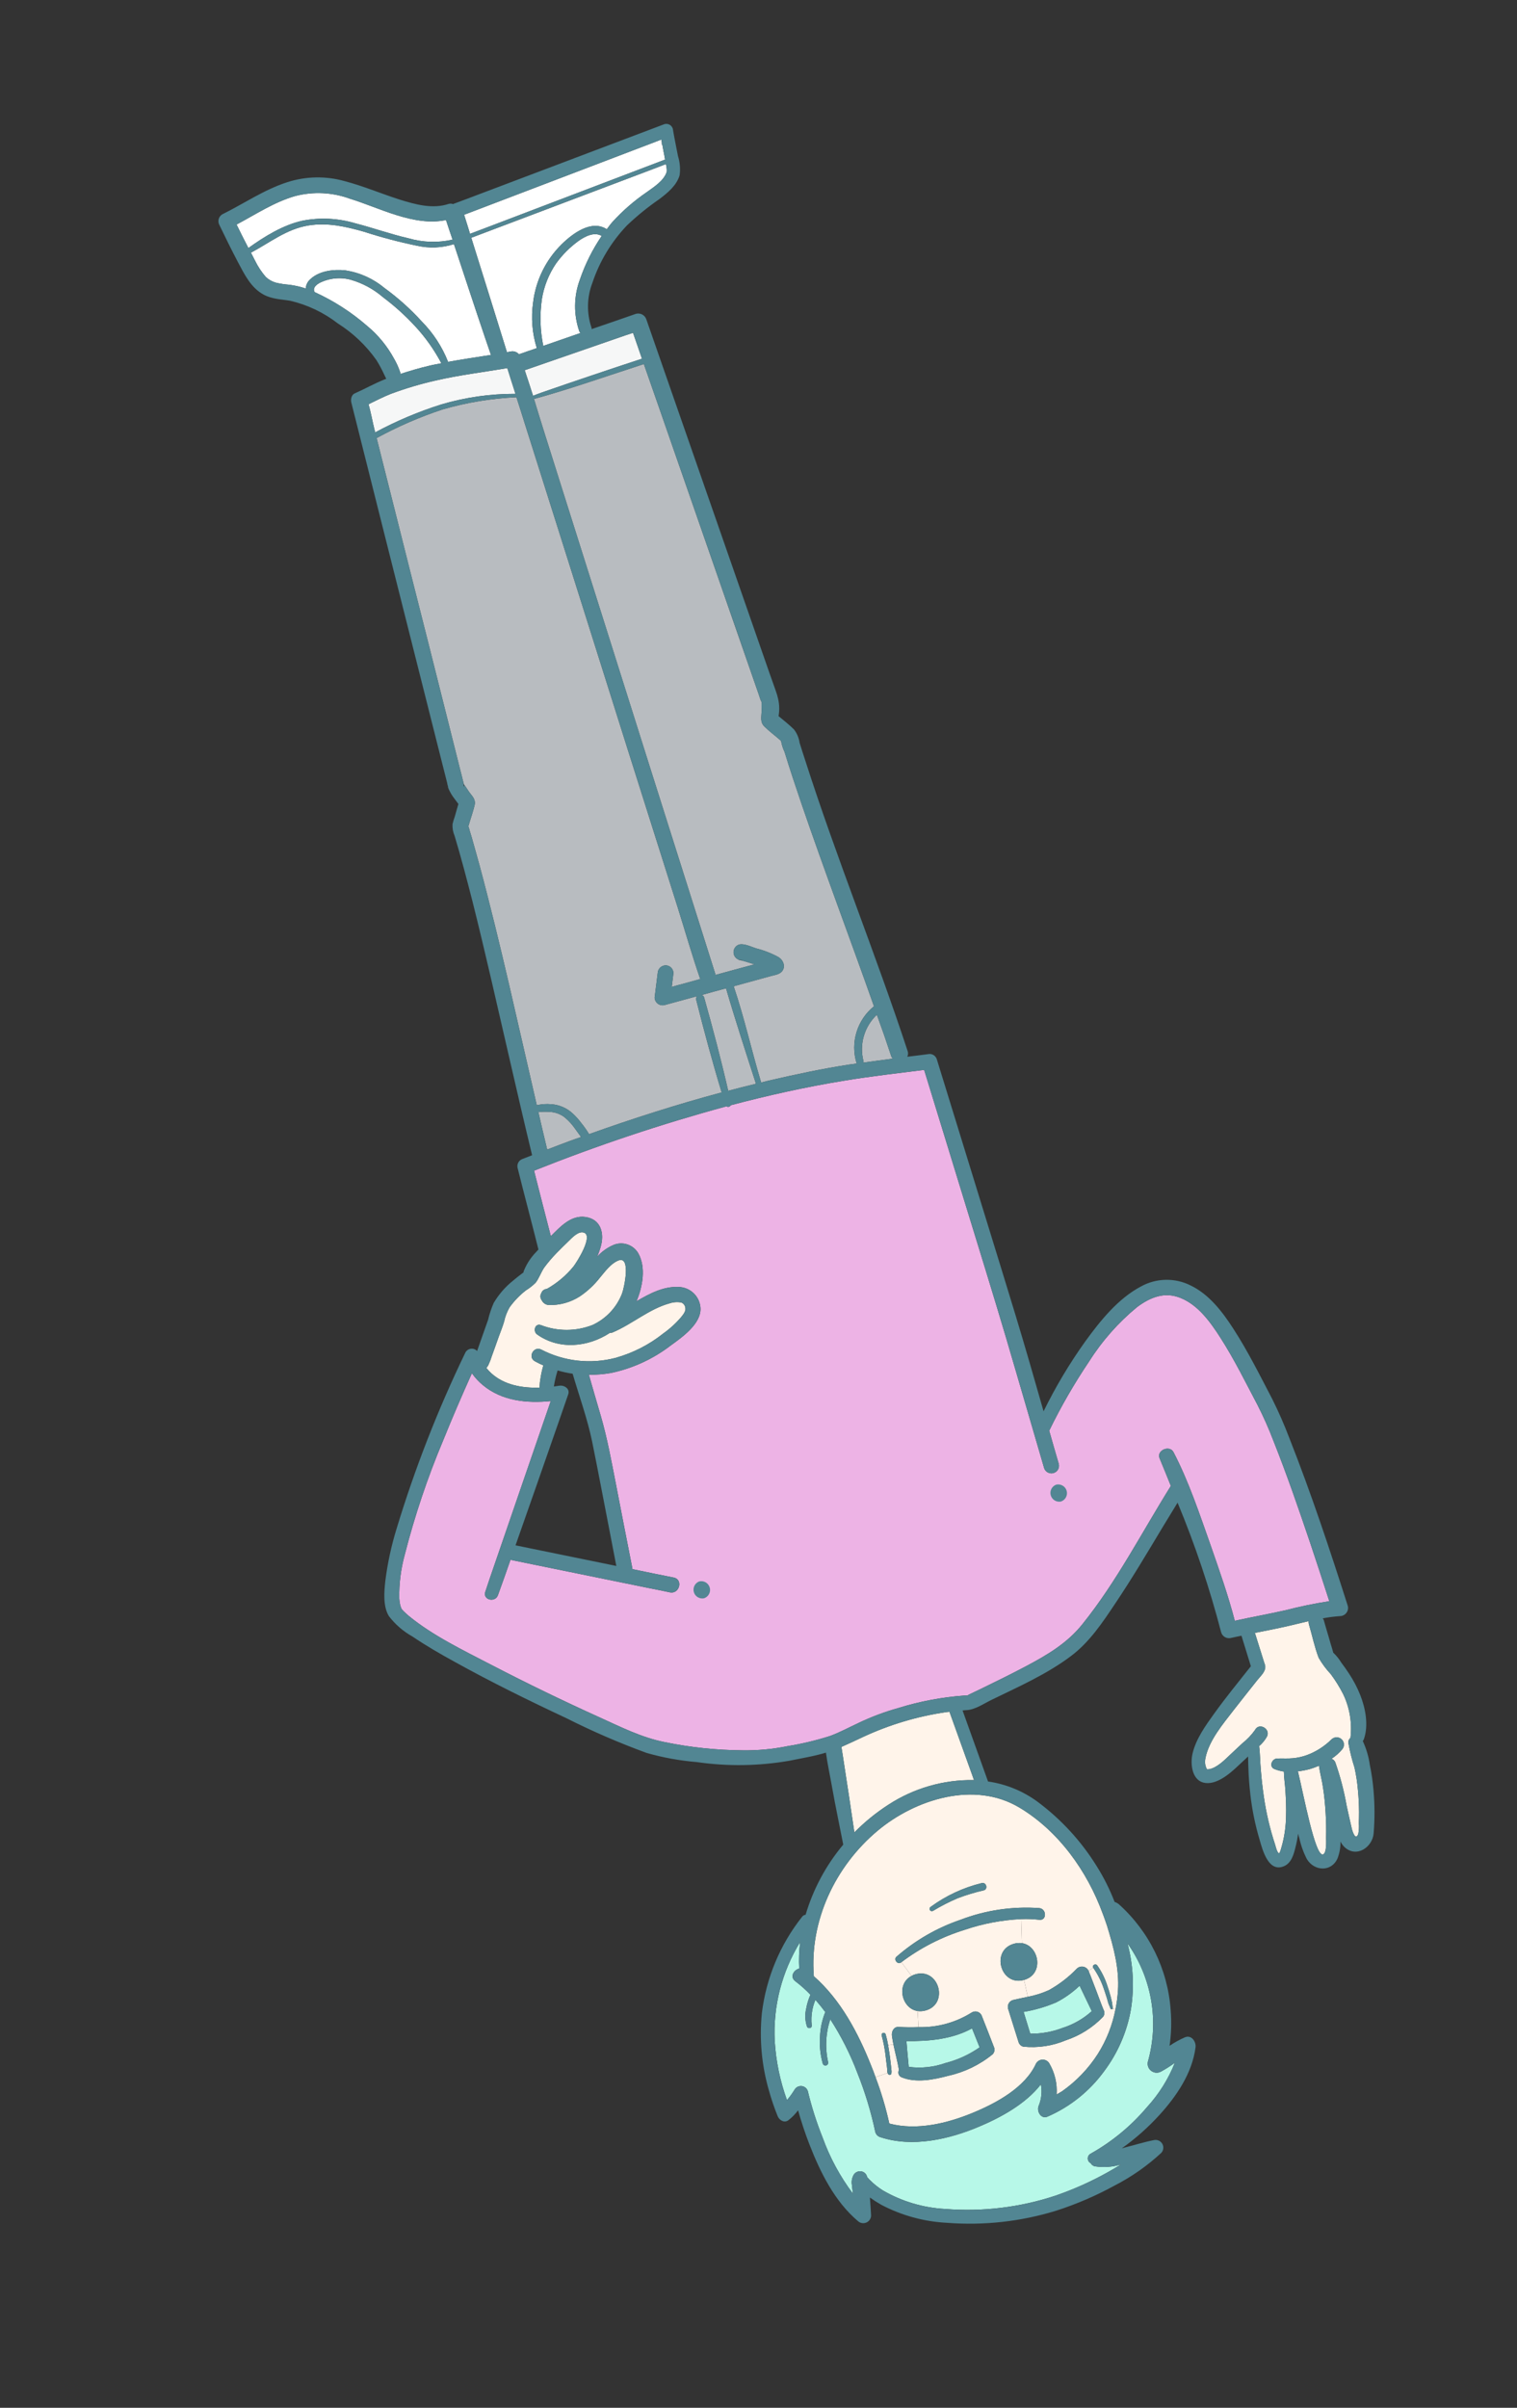 <svg width="75" height="119" viewBox="0 0 75 119" fill="none" xmlns="http://www.w3.org/2000/svg">
<rect x="0" y="0" width="75" height="119" fill="#333333" stroke="none"/>
<g clip-path="url(#clip0_2309_10859)">
<path d="M48.067 87.731L48.155 87.978C48.152 87.976 48.149 87.975 48.146 87.975C48.143 87.975 48.14 87.975 48.137 87.977C46.644 87.954 45.178 88.377 43.927 89.191C43.315 89.585 42.749 90.045 42.24 90.564C42.116 89.766 42.011 88.97 41.882 88.174C41.816 87.729 41.745 87.29 41.679 86.845L41.611 86.412C41.612 86.402 41.611 86.392 41.609 86.382L41.602 86.36C41.606 86.353 41.605 86.347 41.602 86.336C41.957 86.181 42.31 86.014 42.662 85.848C43.966 85.24 45.352 84.826 46.776 84.618C46.834 84.608 46.889 84.61 46.941 84.601C47.317 85.647 47.692 86.69 48.067 87.731Z" fill="#FFF4EA"/>
<path d="M12.28 12.258C12.081 11.875 11.885 11.484 11.696 11.098C12.649 10.592 13.56 9.983 14.602 9.687C15.497 9.457 16.44 9.505 17.306 9.823C18.758 10.267 20.474 11.208 22.05 10.875C22.155 11.201 22.264 11.52 22.375 11.844C21.653 12.007 20.902 11.983 20.193 11.777C19.299 11.572 18.442 11.261 17.56 11.035C16.713 10.783 15.818 10.739 14.95 10.909C13.992 11.121 13.075 11.689 12.28 12.258Z" fill="white"/>
<path d="M18.146 16.104C17.369 15.427 16.497 14.866 15.559 14.439C15.532 14.399 15.519 14.352 15.521 14.305C15.529 14.164 15.674 14.056 15.788 13.988C16.27 13.743 16.826 13.687 17.348 13.828C17.934 13.998 18.476 14.293 18.937 14.691C19.506 15.118 20.035 15.595 20.518 16.117C21.031 16.67 21.469 17.288 21.821 17.954C21.615 17.995 21.412 18.028 21.215 18.078C20.738 18.19 20.268 18.329 19.802 18.48C19.796 18.457 19.794 18.428 19.787 18.406C19.709 18.167 19.605 17.938 19.478 17.722C19.142 17.102 18.69 16.553 18.146 16.104Z" fill="white"/>
<path d="M15.36 13.783C15.289 13.842 15.23 13.914 15.188 13.995C15.146 14.077 15.12 14.166 15.114 14.258C14.844 14.169 14.567 14.106 14.285 14.071C14.067 14.056 13.851 14.022 13.639 13.971C13.453 13.918 13.283 13.822 13.141 13.69C12.93 13.445 12.751 13.174 12.609 12.883L12.406 12.488C13.343 11.992 14.163 11.319 15.246 11.144C16.195 10.989 17.096 11.197 17.999 11.453C18.854 11.73 19.724 11.96 20.605 12.142C21.213 12.282 21.848 12.255 22.443 12.066C22.955 13.609 23.46 15.154 23.983 16.695C24.081 16.974 24.173 17.256 24.272 17.541C23.564 17.652 22.855 17.757 22.153 17.884C21.859 17.138 21.417 16.46 20.853 15.889C20.292 15.271 19.669 14.713 18.992 14.223C18.444 13.768 17.782 13.471 17.076 13.362C16.502 13.302 15.803 13.38 15.36 13.783Z" fill="white"/>
<path d="M24.195 11.194L23.238 11.557C23.207 11.451 23.172 11.346 23.142 11.24C23.076 11.03 23.011 10.825 22.945 10.614L31.722 7.27C32.05 7.146 32.373 7.024 32.694 6.897C32.705 6.954 32.713 7.006 32.723 7.063C32.717 7.082 32.716 7.102 32.721 7.121C32.725 7.14 32.734 7.157 32.748 7.171C32.779 7.343 32.808 7.51 32.844 7.68C32.858 7.749 32.871 7.818 32.879 7.888C29.987 8.987 27.093 10.089 24.195 11.194Z" fill="white"/>
<path d="M30.283 10.966C30.182 11.079 30.091 11.207 29.999 11.33C29.249 10.843 28.323 11.529 27.769 12.072C26.986 12.844 26.488 13.857 26.357 14.946C26.248 15.704 26.31 16.475 26.539 17.205C26.402 17.256 26.263 17.301 26.13 17.345C25.971 17.402 25.817 17.458 25.656 17.51C25.606 17.451 25.541 17.408 25.468 17.384C25.395 17.36 25.317 17.357 25.242 17.374L25.064 17.407C24.478 15.517 23.89 13.631 23.299 11.751C26.22 10.649 29.139 9.546 32.055 8.442C32.344 8.329 32.635 8.223 32.924 8.11C32.929 8.153 32.937 8.195 32.948 8.236C32.964 8.322 32.969 8.41 32.961 8.498C32.815 8.943 32.32 9.247 31.964 9.505C31.349 9.926 30.785 10.416 30.283 10.966Z" fill="white"/>
<path d="M26.79 14.787C26.891 14.153 27.131 13.55 27.493 13.019C27.801 12.593 28.175 12.218 28.601 11.908C28.929 11.676 29.384 11.444 29.748 11.661C29.291 12.331 28.928 13.059 28.667 13.825C28.364 14.645 28.354 15.542 28.638 16.367C28.651 16.401 28.67 16.432 28.695 16.459C28.082 16.669 27.471 16.885 26.859 17.096C26.704 16.336 26.681 15.555 26.79 14.787Z" fill="white"/>
<path d="M26.354 19.561C26.221 19.134 26.078 18.717 25.941 18.297L30.904 16.579L31.297 16.45C31.441 16.873 31.593 17.3 31.739 17.729C30.099 18.267 28.463 18.819 26.831 19.383C26.672 19.441 26.512 19.497 26.354 19.561Z" fill="#F6F7F7"/>
<path d="M18.517 21.246C18.414 20.841 18.341 20.391 18.218 19.98C18.58 19.804 18.944 19.616 19.32 19.467C20.045 19.197 20.788 18.976 21.542 18.806C22.707 18.535 23.903 18.394 25.081 18.192C25.213 18.613 25.346 19.039 25.485 19.464C24.248 19.46 23.016 19.635 21.829 19.985C20.696 20.342 19.598 20.805 18.552 21.368L18.517 21.246Z" fill="#F6F7F7"/>
<path d="M43.71 51.154L44.055 52.177C44.071 52.232 44.1 52.281 44.139 52.322C43.653 52.382 43.165 52.454 42.681 52.52C42.686 52.494 42.703 52.471 42.69 52.445C42.584 52.039 42.59 51.612 42.706 51.208C42.823 50.805 43.046 50.44 43.352 50.151L43.71 51.154Z" fill="#B8BCC0"/>
<path d="M28.189 56.384C27.805 56.524 27.429 56.673 27.052 56.816C26.901 56.202 26.761 55.578 26.616 54.962C26.802 54.944 26.99 54.941 27.177 54.953C27.259 54.956 27.342 54.967 27.422 54.986C27.455 54.995 27.495 55.008 27.535 55.02L27.595 55.039C27.628 55.048 27.593 55.034 27.629 55.054C27.703 55.086 27.775 55.124 27.843 55.168C27.859 55.181 27.874 55.189 27.89 55.203C27.897 55.209 27.905 55.215 27.913 55.221C27.949 55.249 27.984 55.279 28.017 55.311C28.147 55.429 28.265 55.559 28.37 55.7C28.495 55.863 28.604 56.031 28.729 56.195C28.547 56.259 28.364 56.317 28.189 56.384Z" fill="#B8BCC0"/>
<path d="M35.895 48.845C36.358 50.432 36.868 51.994 37.375 53.563C36.916 53.675 36.457 53.788 36.002 53.911C35.647 52.365 35.241 50.828 34.813 49.303C34.806 49.273 34.791 49.244 34.768 49.222C34.746 49.199 34.718 49.184 34.687 49.177C35.09 49.062 35.49 48.954 35.895 48.845Z" fill="#B8BCC0"/>
<path d="M26.928 21.43C26.749 20.866 26.573 20.288 26.399 19.717C28.051 19.265 29.681 18.693 31.306 18.165C31.483 18.109 31.654 18.048 31.832 17.992C32.084 18.71 32.33 19.424 32.582 20.142C33.535 22.875 34.485 25.607 35.432 28.337C36.119 30.307 36.805 32.279 37.489 34.254C37.537 34.379 37.571 34.52 37.625 34.644C37.626 34.644 37.628 34.644 37.629 34.645C37.63 34.645 37.631 34.647 37.632 34.648C37.636 34.665 37.652 34.697 37.66 34.725C37.636 34.791 37.66 35.068 37.651 35.185C37.642 35.471 37.574 35.702 37.805 35.919C38.033 36.144 38.293 36.336 38.534 36.545C38.559 36.568 38.591 36.595 38.617 36.624C38.649 36.81 38.706 36.99 38.788 37.16C39.049 38.015 39.334 38.869 39.623 39.715C40.77 43.068 42.029 46.39 43.209 49.733C42.801 50.063 42.501 50.507 42.348 51.007C42.194 51.507 42.194 52.042 42.348 52.541C42.351 52.553 42.364 52.555 42.365 52.56C42.239 52.584 42.115 52.596 41.987 52.614C40.657 52.817 39.339 53.101 38.026 53.402C37.895 53.433 37.761 53.471 37.63 53.502C37.157 51.924 36.8 50.306 36.272 48.744L38.12 48.236C38.228 48.214 38.336 48.185 38.441 48.151C38.876 47.997 38.83 47.516 38.484 47.301C38.14 47.113 37.774 46.97 37.394 46.875C37.168 46.806 36.786 46.613 36.534 46.685C36.454 46.712 36.384 46.765 36.336 46.836C36.287 46.906 36.263 46.99 36.266 47.075C36.269 47.16 36.3 47.241 36.353 47.308C36.406 47.374 36.48 47.421 36.562 47.443C36.511 47.433 36.504 47.471 36.628 47.46C36.652 47.464 36.675 47.47 36.699 47.476C36.837 47.515 36.97 47.556 37.102 47.597C37.17 47.62 37.235 47.638 37.302 47.661C36.66 47.831 36.02 48.007 35.379 48.183L34.482 45.344L32.155 37.99C31.224 35.034 30.292 32.08 29.358 29.129C28.549 26.56 27.739 23.994 26.928 21.43Z" fill="#B8BCC0"/>
<path d="M33.295 48.094C33.294 47.992 33.253 47.895 33.18 47.823C33.108 47.751 33.01 47.71 32.907 47.71C32.804 47.712 32.706 47.754 32.633 47.827C32.56 47.899 32.518 47.997 32.515 48.099L32.365 49.3C32.366 49.359 32.381 49.418 32.409 49.472C32.436 49.525 32.475 49.571 32.523 49.607C32.572 49.643 32.627 49.667 32.687 49.678C32.746 49.689 32.806 49.687 32.864 49.67L34.467 49.233C34.444 49.257 34.428 49.286 34.42 49.318C34.412 49.35 34.412 49.383 34.421 49.415C34.808 50.946 35.218 52.475 35.679 53.991C33.467 54.583 31.286 55.282 29.124 56.053C29.009 55.861 28.88 55.678 28.739 55.505C28.614 55.337 28.475 55.181 28.321 55.039C28.032 54.767 27.659 54.603 27.262 54.574C27.02 54.551 26.775 54.568 26.538 54.623C25.618 50.662 24.758 46.679 23.703 42.751C23.576 42.286 23.446 41.829 23.315 41.365C23.285 41.259 23.249 41.155 23.219 41.049C23.201 40.987 23.173 40.845 23.15 40.851C23.174 40.784 23.196 40.712 23.213 40.646C23.297 40.363 23.398 40.081 23.463 39.797C23.529 39.519 23.366 39.373 23.21 39.164C23.121 39.044 23.047 38.908 22.952 38.791C22.945 38.766 22.934 38.743 22.921 38.721C22.917 38.704 22.914 38.687 22.912 38.669L22.888 38.586C22.845 38.393 22.793 38.209 22.746 38.023C22.253 36.052 21.752 34.077 21.259 32.107C20.596 29.497 19.935 26.882 19.278 24.262C19.061 23.395 18.838 22.523 18.62 21.651C19.668 21.079 20.765 20.603 21.899 20.23C23.083 19.89 24.302 19.689 25.532 19.632C25.673 20.062 25.806 20.489 25.941 20.921L28.268 28.275C29.199 31.231 30.132 34.187 31.066 37.142C31.879 39.703 32.691 42.267 33.501 44.833C33.874 46.018 34.215 47.218 34.62 48.387C34.345 48.465 34.069 48.538 33.794 48.616C33.602 48.664 33.406 48.72 33.21 48.776C33.241 48.544 33.268 48.319 33.295 48.094Z" fill="#B8BCC0"/>
<path d="M29.516 62.118C29.587 61.961 29.646 61.799 29.693 61.633C29.893 60.973 29.718 60.251 28.937 60.147C28.225 60.048 27.695 60.633 27.233 61.096C26.956 60.017 26.674 58.939 26.403 57.858C29.511 56.617 32.687 55.555 35.917 54.677C35.934 54.689 35.954 54.697 35.974 54.701C35.995 54.704 36.016 54.703 36.036 54.698C36.057 54.693 36.076 54.684 36.092 54.67C36.108 54.657 36.122 54.641 36.131 54.622C37.968 54.137 39.819 53.725 41.682 53.419C43.013 53.197 44.351 53.046 45.69 52.877C46.526 55.606 47.364 58.336 48.204 61.064C48.895 63.304 49.578 65.535 50.23 67.786C50.693 69.374 51.157 70.965 51.623 72.559C51.653 72.651 51.718 72.728 51.803 72.773C51.889 72.819 51.989 72.829 52.083 72.803C52.176 72.776 52.256 72.715 52.305 72.631C52.354 72.547 52.368 72.448 52.346 72.354C52.183 71.803 52.028 71.256 51.872 70.709C52.451 69.52 53.113 68.373 53.852 67.276C54.492 66.266 55.289 65.364 56.212 64.603C56.866 64.115 57.577 63.823 58.373 64.151C59.242 64.501 59.846 65.349 60.334 66.109C61.019 67.175 61.58 68.318 62.17 69.435C62.466 70.015 62.73 70.61 62.962 71.218C63.619 72.871 64.201 74.557 64.772 76.246C65.093 77.205 65.41 78.17 65.721 79.137C65 79.246 64.286 79.393 63.581 79.577C62.739 79.768 61.891 79.918 61.047 80.104C60.722 78.851 60.286 77.618 59.86 76.394C59.31 74.844 58.78 73.233 58.019 71.773C57.828 71.399 57.168 71.677 57.329 72.071C57.518 72.524 57.702 72.979 57.887 73.439C56.458 75.721 55.206 78.175 53.508 80.28C52.761 81.21 51.796 81.78 50.749 82.337C50.012 82.727 49.258 83.099 48.507 83.463C48.358 83.535 48.204 83.609 48.049 83.683C48.011 83.7 47.829 83.782 47.839 83.797C47.791 83.799 47.736 83.796 47.688 83.798C46.578 83.877 45.48 84.084 44.417 84.414C43.736 84.604 43.073 84.853 42.436 85.158C41.976 85.373 41.524 85.616 41.048 85.794C40.352 86.016 39.642 86.186 38.921 86.302C38.194 86.449 37.455 86.518 36.714 86.507C35.415 86.498 34.12 86.361 32.848 86.098C31.705 85.868 30.693 85.353 29.622 84.868C27.829 84.056 26.056 83.197 24.304 82.29C22.925 81.572 21.412 80.85 20.211 79.865C20.131 79.797 20.058 79.733 19.983 79.658C19.949 79.626 19.917 79.593 19.888 79.558C19.887 79.557 19.886 79.556 19.885 79.555C19.884 79.554 19.882 79.554 19.881 79.554C19.872 79.538 19.861 79.523 19.849 79.509C19.846 79.498 19.837 79.488 19.833 79.471C19.815 79.426 19.8 79.38 19.787 79.334C19.761 79.221 19.744 79.107 19.739 78.992C19.726 78.261 19.819 77.532 20.014 76.826C20.506 74.902 21.14 73.016 21.911 71.185C22.359 70.074 22.838 68.967 23.331 67.868C23.483 68.089 23.666 68.287 23.873 68.456C24.811 69.239 26.051 69.363 27.229 69.245C26.286 71.98 25.347 74.712 24.41 77.441C24.266 77.85 24.129 78.262 23.992 78.675C23.863 79.074 24.481 79.224 24.619 78.835C24.83 78.256 25.034 77.674 25.238 77.091C27.533 77.56 29.831 78.029 32.13 78.497C32.463 78.56 32.791 78.629 33.12 78.699C33.595 78.793 33.782 78.064 33.312 77.968C32.625 77.832 31.944 77.694 31.261 77.55C31.264 77.537 31.268 77.53 31.265 77.519C30.986 76.114 30.716 74.714 30.443 73.308C30.222 72.188 30.024 71.087 29.706 69.989C29.507 69.309 29.308 68.63 29.113 67.944C29.48 67.948 29.846 67.918 30.208 67.856C31.281 67.629 32.29 67.165 33.159 66.498C33.707 66.101 34.678 65.427 34.631 64.644C34.614 64.365 34.492 64.103 34.289 63.91C34.086 63.718 33.817 63.608 33.536 63.605C32.795 63.574 32.12 63.929 31.466 64.314C31.776 63.592 31.944 62.628 31.556 61.942C31.437 61.736 31.247 61.581 31.022 61.505C30.796 61.429 30.55 61.438 30.33 61.53C30.019 61.664 29.741 61.865 29.516 62.118Z" fill="#EDB3E5"/>
<path d="M28.094 61.357C28.27 61.187 28.604 60.808 28.887 60.927C29.32 61.111 28.531 62.361 28.354 62.592C27.988 63.041 27.54 63.418 27.035 63.703C26.978 63.705 26.923 63.724 26.877 63.757C26.83 63.789 26.794 63.834 26.772 63.886C26.768 63.893 26.769 63.899 26.764 63.9C26.76 63.907 26.756 63.915 26.757 63.92C26.727 63.973 26.713 64.032 26.718 64.093C26.722 64.153 26.744 64.21 26.78 64.257C26.811 64.324 26.859 64.381 26.919 64.423C26.979 64.466 27.048 64.491 27.122 64.498C27.668 64.516 28.206 64.367 28.666 64.072C29.045 63.816 29.381 63.503 29.662 63.143C29.911 62.849 30.178 62.466 30.55 62.306C31.218 62.013 30.857 63.66 30.756 63.924C30.492 64.613 29.968 65.172 29.297 65.484C28.474 65.807 27.559 65.809 26.737 65.488C26.442 65.391 26.341 65.8 26.553 65.951C27.647 66.731 29.076 66.579 30.153 65.874C30.209 65.878 30.264 65.867 30.313 65.841C31.274 65.429 32.099 64.688 33.117 64.411C33.302 64.351 33.498 64.339 33.688 64.375C33.739 64.396 33.784 64.43 33.817 64.473C33.851 64.516 33.872 64.568 33.88 64.622C33.918 64.756 33.837 64.9 33.689 65.081C33.427 65.39 33.127 65.666 32.796 65.901C32.094 66.461 31.286 66.873 30.421 67.113C29.193 67.431 27.891 67.285 26.767 66.704C26.389 66.504 26.073 67.076 26.446 67.278C26.583 67.354 26.723 67.422 26.868 67.484C26.864 67.491 26.858 67.492 26.856 67.505C26.798 67.708 26.754 67.914 26.722 68.122C26.698 68.248 26.684 68.375 26.679 68.502C26.681 68.529 26.68 68.555 26.677 68.581C25.818 68.608 24.939 68.454 24.296 67.877C24.204 67.793 24.12 67.702 24.043 67.605C24.074 67.579 24.098 67.545 24.112 67.507C24.106 67.527 24.098 67.541 24.095 67.554C24.086 67.562 24.083 67.575 24.079 67.582C24.085 67.581 24.087 67.568 24.095 67.554L24.116 67.518C24.132 67.491 24.146 67.463 24.158 67.433C24.219 67.304 24.27 67.171 24.311 67.034C24.425 66.712 24.546 66.388 24.658 66.061C24.747 65.819 24.847 65.573 24.921 65.323C24.974 65.073 25.065 64.834 25.192 64.613C25.42 64.296 25.692 64.013 26.001 63.773C26.175 63.666 26.336 63.539 26.481 63.396C26.65 63.179 26.746 62.88 26.904 62.648C27.091 62.396 27.294 62.157 27.513 61.932C27.705 61.734 27.899 61.546 28.094 61.357Z" fill="#FFF4EA"/>
<path d="M65.407 91.651C65.016 91.768 64.449 88.684 64.168 87.546C64.383 87.52 64.596 87.478 64.804 87.419C64.937 87.376 65.074 87.325 65.209 87.268C65.256 87.623 65.356 87.974 65.407 88.328C65.473 88.749 65.514 89.172 65.539 89.599C65.564 90.008 65.571 90.416 65.561 90.829C65.561 90.956 65.602 91.589 65.407 91.651Z" fill="#FFF4EA"/>
<path d="M63.581 89.787C63.573 90.238 63.513 90.686 63.404 91.123C63.379 91.208 63.282 91.61 63.234 91.593C63.129 91.562 63.065 91.231 63.035 91.149C62.784 90.386 62.6 89.603 62.485 88.808C62.422 88.374 62.371 87.936 62.337 87.499C62.298 87.106 62.303 86.695 62.251 86.299C62.406 86.166 62.537 86.006 62.638 85.828C62.831 85.441 62.241 85.114 62.048 85.501C61.87 85.749 61.658 85.972 61.418 86.162C61.156 86.412 60.891 86.65 60.634 86.898C60.41 87.112 60.017 87.453 59.681 87.446C59.665 87.427 59.651 87.407 59.64 87.385C59.622 87.338 59.606 87.29 59.593 87.242C59.571 87.121 59.573 86.998 59.599 86.878C59.776 86.008 60.467 85.202 60.993 84.516C61.379 84.02 61.772 83.528 62.16 83.038C62.324 82.829 62.594 82.607 62.55 82.324C62.538 82.261 62.51 82.203 62.494 82.147C62.345 81.665 62.19 81.184 62.041 80.702C62.586 80.595 63.131 80.489 63.671 80.365C64.012 80.286 64.357 80.2 64.698 80.121C64.693 80.171 64.697 80.221 64.71 80.269C64.873 80.82 64.99 81.402 65.195 81.934C65.363 82.225 65.564 82.496 65.794 82.741C66.027 83.055 66.233 83.388 66.41 83.736C66.727 84.4 66.851 85.14 66.769 85.872C66.765 85.879 66.772 85.883 66.768 85.89C66.729 85.92 66.7 85.96 66.682 86.006C66.664 86.051 66.658 86.1 66.666 86.148C66.738 86.559 66.839 86.963 66.967 87.359C67.05 87.733 67.107 88.112 67.138 88.493C67.172 88.845 67.187 89.197 67.191 89.552C67.189 89.739 67.188 89.926 67.181 90.115C67.195 90.289 67.186 90.464 67.154 90.636C67.021 90.999 66.868 90.524 66.832 90.377C66.744 90.004 66.662 89.63 66.579 89.255C66.45 88.52 66.261 87.797 66.014 87.094C65.978 87.015 65.913 86.953 65.832 86.922C66.028 86.794 66.204 86.638 66.355 86.46C66.416 86.39 66.448 86.299 66.443 86.206C66.439 86.114 66.399 86.026 66.332 85.962C66.264 85.898 66.175 85.863 66.082 85.863C65.989 85.863 65.899 85.899 65.832 85.963C65.485 86.307 65.07 86.573 64.612 86.743C64.39 86.823 64.158 86.874 63.923 86.897C63.658 86.924 63.39 86.898 63.128 86.912C62.878 86.929 62.73 87.303 62.995 87.426C63.149 87.489 63.31 87.533 63.474 87.555C63.477 87.862 63.533 88.19 63.55 88.481C63.575 88.915 63.598 89.354 63.581 89.787Z" fill="#FFF4EA"/>
<path d="M47.696 95.376C48.597 95.069 49.538 94.891 50.489 94.847L50.525 96.037C50.39 96.018 50.252 96.029 50.121 96.068C48.967 96.396 49.469 98.183 50.629 97.853L50.812 98.688C50.566 98.74 50.32 98.791 50.076 98.849C49.988 98.875 49.914 98.935 49.87 99.015C49.826 99.096 49.816 99.19 49.84 99.278C50.013 99.82 50.181 100.369 50.355 100.917C50.37 100.973 50.4 101.025 50.441 101.066C50.483 101.107 50.534 101.136 50.591 101.151C51.309 101.224 52.034 101.116 52.7 100.835C53.394 100.604 54.021 100.208 54.528 99.682C54.569 99.636 54.593 99.579 54.597 99.518C54.598 99.515 54.599 99.512 54.599 99.509C54.599 99.506 54.599 99.503 54.598 99.5C54.601 99.47 54.599 99.44 54.591 99.411L54.583 99.383C54.575 99.372 54.569 99.359 54.566 99.346C54.438 99.044 54.331 98.731 54.214 98.427C54.127 98.204 54.045 97.98 53.959 97.763C53.931 97.687 53.905 97.616 53.871 97.541C53.86 97.508 53.847 97.475 53.832 97.444C53.833 97.449 53.837 97.442 53.837 97.442C53.828 97.427 53.822 97.41 53.817 97.393L54.05 97.255C54.262 97.555 54.43 97.882 54.551 98.228C54.612 98.398 54.668 98.575 54.723 98.746L54.794 98.998C54.819 99.087 54.873 99.168 54.9 99.263C54.903 99.274 54.91 99.283 54.918 99.29C54.927 99.298 54.937 99.303 54.948 99.304C54.96 99.306 54.971 99.305 54.981 99.301C54.992 99.297 55.001 99.29 55.008 99.281L55.149 99.307C54.997 100.091 54.701 100.84 54.274 101.516C53.811 102.237 53.211 102.863 52.508 103.357C52.421 103.412 52.326 103.463 52.239 103.518C52.275 102.976 52.147 102.437 51.871 101.969C51.837 101.914 51.788 101.869 51.73 101.838C51.673 101.807 51.608 101.792 51.542 101.794C51.477 101.795 51.413 101.814 51.357 101.847C51.301 101.881 51.254 101.928 51.222 101.985C50.686 103.169 49.268 103.934 48.12 104.411C46.847 104.941 45.335 105.311 43.967 104.952C43.796 104.172 43.568 103.407 43.285 102.661L43.88 102.449C43.887 102.48 43.906 102.507 43.931 102.525C43.942 102.535 43.954 102.541 43.968 102.545C43.982 102.548 43.996 102.548 44.009 102.544C44.023 102.54 44.035 102.533 44.045 102.523C44.055 102.513 44.062 102.5 44.066 102.487C44.082 102.415 44.082 102.341 44.065 102.27C44.059 102.187 44.053 102.099 44.041 102.017C44.023 101.848 44.002 101.685 43.978 101.517L43.91 101.084L44.17 101.04C44.259 101.461 44.374 101.887 44.445 102.307C44.428 102.338 44.418 102.373 44.416 102.408C44.413 102.444 44.417 102.479 44.429 102.513C44.441 102.546 44.46 102.577 44.484 102.603C44.508 102.629 44.538 102.649 44.57 102.663C45.285 102.961 46.167 102.782 46.893 102.588C47.693 102.41 48.441 102.047 49.075 101.528C49.116 101.486 49.145 101.433 49.158 101.377C49.172 101.32 49.17 101.26 49.153 101.204C48.951 100.688 48.756 100.171 48.549 99.657C48.535 99.607 48.508 99.561 48.473 99.523C48.438 99.484 48.394 99.455 48.346 99.436C48.297 99.417 48.245 99.41 48.193 99.414C48.141 99.419 48.09 99.435 48.046 99.462C47.258 99.958 46.341 100.211 45.411 100.187L45.367 99.391C45.502 99.41 45.639 99.4 45.77 99.361C46.924 99.033 46.422 97.246 45.262 97.575C45.194 97.593 45.128 97.62 45.067 97.655L44.565 96.977C45.508 96.266 46.567 95.724 47.696 95.376Z" fill="#FFF4EA"/>
<path d="M47.344 93.817C47.763 93.657 48.194 93.526 48.632 93.427C48.865 93.373 48.766 93.003 48.53 93.07C47.621 93.292 46.765 93.691 46.011 94.244C45.986 94.26 45.967 94.285 45.96 94.314C45.953 94.343 45.957 94.374 45.973 94.399C45.988 94.425 46.013 94.444 46.042 94.451C46.071 94.459 46.102 94.455 46.128 94.44C46.518 94.204 46.924 93.996 47.344 93.817ZM50.629 97.853C51.638 97.567 51.378 96.163 50.525 96.037L50.489 94.847C50.79 94.835 51.091 94.846 51.389 94.881C51.758 94.921 51.752 94.344 51.383 94.304C50.059 94.209 48.729 94.406 47.488 94.88C46.323 95.277 45.246 95.899 44.32 96.709C44.164 96.844 44.382 97.12 44.55 96.987C44.556 96.986 44.56 96.979 44.566 96.977L45.067 97.655C44.291 98.056 44.576 99.272 45.367 99.391L45.411 100.187C45.083 100.201 44.755 100.197 44.427 100.177C44.181 100.162 44.07 100.411 44.097 100.614C44.118 100.753 44.141 100.897 44.17 101.04L43.91 101.084C43.879 100.898 43.837 100.715 43.784 100.535C43.775 100.51 43.757 100.491 43.734 100.479C43.711 100.467 43.685 100.465 43.66 100.472C43.635 100.479 43.614 100.495 43.6 100.517C43.587 100.539 43.583 100.565 43.588 100.59C43.678 100.92 43.743 101.257 43.783 101.596C43.799 101.761 43.823 101.929 43.845 102.091C43.856 102.173 43.861 102.256 43.866 102.339C43.865 102.376 43.87 102.413 43.88 102.449L43.286 102.66C43.219 102.468 43.147 102.278 43.069 102.089C42.428 100.474 41.562 98.832 40.231 97.666C40.232 97.666 40.232 97.666 40.233 97.665C40.233 97.665 40.234 97.664 40.234 97.663C40.235 97.663 40.235 97.662 40.235 97.661C40.235 97.661 40.235 97.66 40.235 97.659C40.02 94.922 41.297 92.231 43.391 90.478C45.251 88.924 48.167 87.998 50.401 89.336C52.335 90.493 53.753 92.478 54.52 94.582C54.532 94.603 54.532 94.621 54.544 94.642C54.607 94.823 54.675 94.997 54.731 95.174C55.053 96.222 55.346 97.297 55.272 98.397C55.251 98.703 55.21 99.007 55.149 99.307L55.008 99.281C55.016 99.265 55.017 99.248 55.012 99.231C54.996 99.133 54.993 99.037 54.974 98.947C54.955 98.861 54.932 98.778 54.913 98.692C54.865 98.501 54.807 98.318 54.742 98.132C54.629 97.778 54.462 97.442 54.248 97.138C54.159 97.019 53.969 97.139 54.051 97.255L53.817 97.393C53.795 97.358 53.812 97.395 53.832 97.444C53.813 97.385 53.779 97.332 53.734 97.29C53.689 97.248 53.634 97.219 53.574 97.204C53.514 97.19 53.451 97.191 53.391 97.208C53.332 97.225 53.277 97.256 53.234 97.3C52.829 97.721 52.363 98.079 51.852 98.362C51.519 98.512 51.17 98.621 50.812 98.688L50.629 97.853Z" fill="#FFF4EA"/>
<path d="M53.976 99.399C53.558 99.776 53.064 100.058 52.527 100.227C52.02 100.422 51.48 100.518 50.936 100.51C50.827 100.149 50.715 99.795 50.606 99.434C51.16 99.342 51.7 99.184 52.217 98.964C52.641 98.747 53.031 98.469 53.376 98.14C53.453 98.305 53.537 98.474 53.616 98.645C53.72 98.862 53.823 99.075 53.927 99.292C53.944 99.33 53.96 99.367 53.976 99.399Z" fill="#B7F8E8"/>
<path d="M44.813 100.875C45.915 100.893 47.089 100.783 48.057 100.248C48.183 100.562 48.307 100.871 48.432 101.185C47.919 101.544 47.346 101.807 46.739 101.962C46.159 102.167 45.538 102.232 44.928 102.151C44.928 102.127 44.925 102.104 44.92 102.081C44.899 101.858 44.879 101.64 44.86 101.422L44.813 100.875Z" fill="#B7F8E8"/>
<path d="M39.512 97.291C39.236 97.364 39.036 97.704 39.321 97.919C39.588 98.121 39.838 98.344 40.068 98.587C39.971 98.802 39.901 99.029 39.86 99.261C39.788 99.555 39.8 99.863 39.895 100.15C39.903 100.178 39.921 100.201 39.945 100.216C39.97 100.232 39.999 100.238 40.027 100.233C40.042 100.233 40.057 100.229 40.071 100.222C40.084 100.216 40.096 100.207 40.106 100.196C40.116 100.184 40.123 100.171 40.128 100.157C40.132 100.143 40.134 100.128 40.132 100.113C40.102 99.851 40.112 99.585 40.163 99.326C40.185 99.215 40.215 99.106 40.252 98.999C40.267 98.966 40.279 98.933 40.29 98.898C40.295 98.896 40.288 98.892 40.292 98.885C40.298 98.868 40.305 98.852 40.315 98.837C40.486 99.035 40.654 99.241 40.81 99.45C40.809 99.453 40.806 99.455 40.804 99.457C40.801 99.458 40.798 99.46 40.795 99.46C40.643 99.841 40.557 100.245 40.541 100.654C40.509 101.102 40.555 101.552 40.676 101.985C40.686 102.019 40.71 102.049 40.742 102.066C40.773 102.084 40.811 102.088 40.846 102.078C40.88 102.068 40.91 102.045 40.928 102.013C40.945 101.982 40.95 101.945 40.94 101.91C40.785 101.209 40.822 100.48 41.048 99.798C41.59 100.636 42.041 101.529 42.393 102.462C42.77 103.405 43.065 104.378 43.275 105.372C43.292 105.435 43.328 105.493 43.376 105.539C43.424 105.585 43.483 105.617 43.548 105.632C45.123 106.143 46.932 105.731 48.418 105.098C49.478 104.652 50.711 103.982 51.46 103.015C51.529 103.369 51.492 103.736 51.354 104.071C51.24 104.332 51.455 104.747 51.786 104.611C52.898 104.128 53.86 103.359 54.575 102.383C55.262 101.474 55.721 100.415 55.914 99.294C56.084 98.21 56.026 97.103 55.741 96.044C56.337 96.883 56.736 97.843 56.911 98.856C57.085 99.868 57.031 100.907 56.751 101.897C56.732 101.981 56.738 102.068 56.768 102.149C56.797 102.229 56.85 102.299 56.919 102.35C56.988 102.401 57.07 102.432 57.156 102.437C57.242 102.443 57.328 102.423 57.403 102.381C57.64 102.252 57.868 102.107 58.085 101.946C57.761 102.758 57.291 103.504 56.7 104.149C55.919 105.072 54.978 105.848 53.923 106.44C53.88 106.463 53.843 106.496 53.818 106.538C53.793 106.58 53.779 106.627 53.779 106.676C53.779 106.725 53.793 106.772 53.818 106.814C53.844 106.855 53.88 106.889 53.924 106.911C53.944 106.949 53.973 106.983 54.008 107.009C54.042 107.036 54.082 107.055 54.125 107.065C54.559 107.133 55.004 107.102 55.425 106.972C55.218 107.098 55.006 107.224 54.792 107.345C53.96 107.812 53.088 108.203 52.187 108.514C50.43 109.096 48.574 109.32 46.729 109.173C45.648 109.116 44.597 108.805 43.661 108.265C43.426 108.119 43.208 107.946 43.012 107.75C42.978 107.719 42.947 107.685 42.917 107.65C42.9 107.634 42.885 107.616 42.872 107.597L42.862 107.564C42.846 107.511 42.818 107.462 42.781 107.422C42.743 107.382 42.696 107.351 42.644 107.332C42.593 107.313 42.537 107.306 42.482 107.312C42.427 107.318 42.374 107.336 42.327 107.366L42.305 107.372C42.295 107.381 42.291 107.388 42.282 107.397C42.263 107.413 42.246 107.43 42.23 107.448C42.122 107.612 42.083 107.811 42.121 108.003C42.131 108.145 42.152 108.284 42.173 108.423C41.536 107.576 41.028 106.638 40.668 105.641C40.37 104.897 40.126 104.132 39.939 103.352C39.918 103.285 39.879 103.225 39.825 103.181C39.771 103.136 39.705 103.108 39.635 103.1C39.565 103.093 39.495 103.105 39.432 103.137C39.369 103.169 39.317 103.218 39.282 103.279C39.183 103.44 39.073 103.594 38.953 103.74C38.94 103.76 38.925 103.779 38.908 103.795C38.567 102.856 38.363 101.872 38.302 100.874C38.216 99.155 38.654 97.45 39.558 95.982C39.505 96.416 39.49 96.855 39.512 97.291Z" fill="#B7F8E8"/>
<path d="M24.079 67.583C24.083 67.576 24.086 67.563 24.096 67.554C24.087 67.569 24.085 67.581 24.079 67.583Z" fill="#828A90"/>
<path d="M22.952 38.791C22.943 38.775 22.932 38.76 22.921 38.745C22.919 38.737 22.919 38.729 22.921 38.721C22.934 38.743 22.945 38.766 22.952 38.791Z" fill="#828A90"/>
<path d="M43.587 100.59C43.582 100.565 43.587 100.539 43.6 100.517C43.614 100.495 43.635 100.478 43.66 100.471C43.684 100.464 43.711 100.467 43.734 100.479C43.757 100.49 43.775 100.51 43.783 100.534C43.837 100.714 43.879 100.898 43.909 101.083L43.978 101.516C44.001 101.684 44.023 101.847 44.041 102.017C44.052 102.098 44.059 102.187 44.065 102.27C44.081 102.341 44.082 102.415 44.066 102.486C44.062 102.5 44.055 102.512 44.045 102.522C44.035 102.532 44.023 102.539 44.009 102.543C43.996 102.547 43.981 102.547 43.968 102.544C43.954 102.541 43.941 102.534 43.931 102.525C43.905 102.506 43.887 102.48 43.879 102.449C43.869 102.413 43.865 102.375 43.866 102.338C43.861 102.255 43.855 102.172 43.844 102.091C43.822 101.928 43.799 101.76 43.782 101.596C43.743 101.256 43.678 100.92 43.587 100.59Z" fill="#528693"/>
<path d="M45.366 99.391C44.575 99.272 44.29 98.056 45.067 97.654C45.128 97.619 45.194 97.593 45.262 97.575C46.422 97.245 46.924 99.032 45.77 99.36C45.639 99.399 45.501 99.41 45.366 99.391Z" fill="#528693"/>
<path d="M44.57 102.663C44.537 102.649 44.508 102.628 44.484 102.602C44.459 102.576 44.441 102.546 44.429 102.512C44.417 102.479 44.413 102.443 44.415 102.408C44.418 102.372 44.428 102.338 44.445 102.306C44.374 101.886 44.259 101.461 44.169 101.04C44.141 100.897 44.118 100.753 44.097 100.614C44.069 100.411 44.18 100.162 44.427 100.176C44.754 100.197 45.083 100.2 45.411 100.186C46.341 100.21 47.258 99.958 48.045 99.462C48.09 99.435 48.14 99.418 48.193 99.414C48.245 99.409 48.297 99.417 48.346 99.435C48.394 99.454 48.438 99.484 48.473 99.522C48.508 99.561 48.534 99.606 48.549 99.656C48.756 100.17 48.951 100.688 49.152 101.204C49.17 101.259 49.172 101.319 49.158 101.376C49.145 101.433 49.116 101.485 49.075 101.527C48.44 102.046 47.693 102.409 46.893 102.588C46.167 102.782 45.285 102.961 44.57 102.663ZM48.057 100.248C47.089 100.783 45.915 100.893 44.813 100.875L44.86 101.422C44.879 101.64 44.898 101.858 44.92 102.081C44.925 102.104 44.928 102.127 44.927 102.151C45.538 102.232 46.158 102.167 46.739 101.962C47.346 101.807 47.919 101.544 48.432 101.185C48.307 100.871 48.183 100.563 48.057 100.249L48.057 100.248Z" fill="#528693"/>
<path d="M44.32 96.709C45.246 95.899 46.323 95.277 47.488 94.88C48.729 94.406 50.059 94.209 51.383 94.304C51.751 94.344 51.758 94.921 51.389 94.881C51.091 94.846 50.79 94.835 50.489 94.847C49.538 94.891 48.597 95.069 47.696 95.376C46.567 95.724 45.508 96.266 44.565 96.977C44.56 96.979 44.556 96.986 44.55 96.988C44.382 97.12 44.164 96.844 44.32 96.709Z" fill="#528693"/>
<path d="M46.128 94.44C46.102 94.455 46.071 94.459 46.042 94.451C46.013 94.443 45.988 94.424 45.973 94.399C45.957 94.373 45.953 94.343 45.96 94.313C45.967 94.284 45.986 94.259 46.011 94.244C46.765 93.691 47.621 93.291 48.53 93.069C48.766 93.002 48.865 93.372 48.632 93.427C48.194 93.526 47.763 93.656 47.344 93.817C46.924 93.995 46.518 94.204 46.128 94.44Z" fill="#528693"/>
<path d="M50.629 97.853C49.469 98.183 48.967 96.396 50.122 96.067C50.252 96.028 50.39 96.018 50.525 96.037C51.378 96.163 51.638 97.567 50.629 97.853Z" fill="#528693"/>
<path d="M36.581 47.444C36.586 47.443 36.588 47.448 36.593 47.447C36.602 47.456 36.613 47.453 36.628 47.461C36.504 47.472 36.511 47.434 36.562 47.443C36.566 47.446 36.571 47.446 36.575 47.446L36.581 47.444Z" fill="#828A90"/>
<path d="M50.936 100.51C51.479 100.518 52.019 100.422 52.527 100.227C53.064 100.058 53.558 99.776 53.975 99.399C53.96 99.367 53.944 99.33 53.927 99.292C53.823 99.075 53.72 98.863 53.616 98.645C53.537 98.474 53.453 98.305 53.375 98.14C53.031 98.469 52.641 98.747 52.217 98.964C51.7 99.184 51.159 99.342 50.606 99.434C50.714 99.795 50.827 100.149 50.936 100.51ZM51.852 98.362C52.363 98.079 52.829 97.721 53.233 97.3C53.277 97.256 53.331 97.225 53.391 97.208C53.45 97.191 53.513 97.19 53.573 97.204C53.633 97.219 53.689 97.248 53.734 97.29C53.779 97.332 53.813 97.385 53.831 97.444C53.847 97.475 53.86 97.508 53.871 97.541C53.905 97.616 53.931 97.687 53.959 97.763C54.045 97.98 54.126 98.204 54.214 98.427C54.331 98.731 54.438 99.044 54.566 99.346C54.569 99.359 54.575 99.372 54.583 99.383L54.591 99.411C54.599 99.44 54.601 99.47 54.598 99.5C54.599 99.503 54.599 99.506 54.599 99.509C54.599 99.512 54.598 99.515 54.597 99.518C54.593 99.579 54.569 99.636 54.528 99.682C54.021 100.208 53.394 100.604 52.7 100.835C52.034 101.116 51.309 101.224 50.591 101.151C50.534 101.136 50.483 101.107 50.441 101.066C50.4 101.025 50.37 100.973 50.355 100.917C50.181 100.369 50.013 99.82 49.84 99.278C49.816 99.19 49.826 99.096 49.87 99.015C49.914 98.935 49.988 98.875 50.076 98.849C50.32 98.791 50.566 98.74 50.812 98.688C51.17 98.621 51.519 98.512 51.851 98.362L51.852 98.362Z" fill="#528693"/>
<path d="M53.837 97.442C53.837 97.442 53.833 97.449 53.832 97.444C53.812 97.395 53.795 97.358 53.817 97.394C53.822 97.41 53.828 97.427 53.837 97.442Z" fill="#828A90"/>
<path d="M54.742 98.132C54.807 98.318 54.865 98.501 54.913 98.692C54.931 98.778 54.955 98.861 54.973 98.947C54.993 99.037 54.996 99.133 55.012 99.231C55.017 99.248 55.016 99.265 55.008 99.281C55.001 99.29 54.992 99.297 54.981 99.301C54.971 99.305 54.959 99.306 54.948 99.305C54.937 99.303 54.927 99.298 54.918 99.29C54.91 99.283 54.903 99.274 54.9 99.263C54.873 99.168 54.819 99.087 54.794 98.998L54.723 98.746C54.668 98.575 54.611 98.398 54.551 98.228C54.43 97.882 54.262 97.555 54.05 97.255C53.969 97.139 54.159 97.019 54.248 97.138C54.462 97.443 54.629 97.778 54.742 98.132Z" fill="#528693"/>
<path d="M38.201 47.412C38.195 47.411 38.189 47.411 38.183 47.412C38.177 47.414 38.172 47.417 38.167 47.421L38.201 47.412ZM44.055 52.177L43.71 51.153L43.352 50.151C43.046 50.439 42.822 50.804 42.706 51.208C42.589 51.611 42.584 52.038 42.69 52.444C42.703 52.471 42.685 52.494 42.681 52.519C43.165 52.454 43.653 52.382 44.139 52.322C44.099 52.281 44.071 52.231 44.055 52.177ZM23.237 11.556L24.194 11.194C27.091 10.093 29.986 8.991 32.879 7.887C32.871 7.817 32.857 7.749 32.844 7.68C32.808 7.509 32.778 7.343 32.748 7.171C32.734 7.157 32.725 7.139 32.72 7.12C32.716 7.101 32.717 7.081 32.723 7.063C32.713 7.006 32.704 6.954 32.694 6.896C32.373 7.024 32.05 7.146 31.722 7.269L22.945 10.614C23.011 10.824 23.075 11.029 23.141 11.24C23.172 11.346 23.207 11.45 23.237 11.557L23.237 11.556ZM27.052 56.816C27.429 56.673 27.805 56.524 28.189 56.385C28.363 56.317 28.547 56.259 28.729 56.195C28.603 56.032 28.495 55.863 28.37 55.7C28.265 55.559 28.147 55.429 28.017 55.312C27.984 55.279 27.949 55.249 27.913 55.221C27.905 55.215 27.897 55.209 27.89 55.203C27.873 55.19 27.859 55.181 27.843 55.168C27.775 55.125 27.703 55.087 27.629 55.054C27.593 55.034 27.628 55.048 27.595 55.039L27.535 55.02C27.495 55.008 27.455 54.995 27.422 54.986C27.341 54.967 27.259 54.956 27.177 54.953C26.99 54.941 26.802 54.944 26.616 54.962C26.761 55.579 26.901 56.202 27.052 56.817L27.052 56.816ZM28.311 67.894C28.059 67.856 27.811 67.802 27.568 67.731C27.51 67.915 27.462 68.102 27.424 68.29C27.409 68.367 27.395 68.444 27.382 68.526L27.649 68.486C27.892 68.447 28.193 68.633 28.092 68.915C27.948 69.324 27.805 69.738 27.666 70.145C26.942 72.221 26.219 74.302 25.488 76.374C25.778 76.436 26.067 76.493 26.349 76.551C27.725 76.83 29.099 77.111 30.471 77.394C30.381 76.925 30.29 76.457 30.201 75.993C29.889 74.405 29.595 72.818 29.272 71.233C29.038 70.112 28.637 69.002 28.311 67.894L28.311 67.894ZM14.602 9.686C13.559 9.982 12.648 10.591 11.696 11.097C11.884 11.484 12.08 11.874 12.28 12.258C13.075 11.688 13.992 11.12 14.949 10.908C15.817 10.739 16.713 10.783 17.559 11.035C18.441 11.261 19.299 11.572 20.193 11.776C20.902 11.983 21.653 12.006 22.374 11.844C22.264 11.519 22.155 11.2 22.05 10.874C20.473 11.208 18.758 10.266 17.305 9.822C16.44 9.504 15.497 9.457 14.602 9.687L14.602 9.686ZM18.218 19.979C18.341 20.39 18.414 20.84 18.517 21.245L18.552 21.368C19.598 20.805 20.695 20.342 21.829 19.984C23.016 19.635 24.248 19.46 25.485 19.464C25.346 19.039 25.212 18.612 25.081 18.191C23.902 18.394 22.707 18.534 21.542 18.805C20.787 18.975 20.045 19.197 19.32 19.467C18.945 19.616 18.58 19.804 18.218 19.98L18.218 19.979ZM37.375 53.563C36.868 51.994 36.358 50.432 35.895 48.845C35.49 48.954 35.09 49.061 34.687 49.176C34.718 49.183 34.746 49.199 34.768 49.221C34.791 49.244 34.806 49.272 34.813 49.303C35.241 50.828 35.648 52.365 36.002 53.911C36.457 53.788 36.916 53.676 37.375 53.563ZM26.677 68.581C26.68 68.555 26.681 68.529 26.679 68.502C26.684 68.375 26.699 68.248 26.722 68.122C26.754 67.914 26.799 67.708 26.856 67.505C26.858 67.492 26.864 67.491 26.868 67.484C26.724 67.422 26.583 67.354 26.446 67.278C26.074 67.076 26.389 66.504 26.767 66.704C27.892 67.285 29.193 67.431 30.421 67.113C31.286 66.873 32.094 66.461 32.796 65.901C33.127 65.666 33.427 65.39 33.689 65.08C33.838 64.9 33.918 64.756 33.88 64.622C33.873 64.568 33.851 64.516 33.817 64.473C33.784 64.43 33.739 64.396 33.688 64.375C33.498 64.339 33.302 64.351 33.117 64.411C32.1 64.688 31.275 65.429 30.314 65.841C30.264 65.867 30.209 65.878 30.154 65.874C29.076 66.579 27.647 66.731 26.553 65.951C26.341 65.8 26.443 65.391 26.737 65.488C27.56 65.809 28.474 65.807 29.298 65.484C29.969 65.172 30.492 64.613 30.756 63.924C30.857 63.66 31.218 62.013 30.55 62.306C30.178 62.466 29.912 62.849 29.662 63.143C29.381 63.503 29.045 63.816 28.666 64.072C28.206 64.367 27.668 64.516 27.122 64.498C27.049 64.491 26.979 64.466 26.919 64.423C26.859 64.381 26.811 64.324 26.781 64.257C26.744 64.21 26.722 64.153 26.718 64.093C26.714 64.032 26.727 63.972 26.758 63.92C26.756 63.915 26.76 63.907 26.764 63.9C26.77 63.899 26.768 63.893 26.772 63.886C26.794 63.834 26.83 63.789 26.877 63.757C26.923 63.724 26.978 63.705 27.035 63.703C27.541 63.418 27.988 63.041 28.355 62.592C28.531 62.361 29.321 61.111 28.887 60.927C28.605 60.808 28.27 61.187 28.094 61.357C27.899 61.545 27.705 61.733 27.513 61.932C27.294 62.157 27.091 62.396 26.905 62.648C26.747 62.88 26.65 63.179 26.481 63.396C26.336 63.539 26.175 63.666 26.001 63.773C25.692 64.013 25.42 64.296 25.192 64.613C25.065 64.834 24.974 65.073 24.921 65.323C24.847 65.573 24.747 65.819 24.659 66.061C24.546 66.388 24.426 66.712 24.311 67.034C24.27 67.171 24.219 67.304 24.158 67.433C24.146 67.463 24.132 67.491 24.116 67.518L24.096 67.554C24.098 67.541 24.106 67.527 24.112 67.507C24.098 67.545 24.075 67.579 24.043 67.605C24.12 67.702 24.204 67.793 24.296 67.877C24.939 68.455 25.818 68.608 26.677 68.582L26.677 68.581ZM17.348 13.827C16.826 13.686 16.27 13.743 15.788 13.987C15.674 14.056 15.529 14.163 15.521 14.304C15.519 14.352 15.533 14.399 15.559 14.438C16.498 14.866 17.369 15.427 18.146 16.103C18.69 16.553 19.142 17.102 19.478 17.721C19.605 17.937 19.709 18.167 19.788 18.405C19.794 18.427 19.796 18.457 19.802 18.479C20.268 18.329 20.738 18.189 21.215 18.078C21.413 18.028 21.615 17.994 21.822 17.954C21.469 17.287 21.031 16.67 20.518 16.117C20.035 15.595 19.506 15.117 18.938 14.69C18.476 14.293 17.934 13.998 17.348 13.828L17.348 13.827ZM27.493 13.018C27.131 13.549 26.891 14.153 26.79 14.786C26.681 15.555 26.704 16.335 26.859 17.095C27.471 16.885 28.082 16.669 28.695 16.459C28.67 16.432 28.651 16.4 28.638 16.366C28.354 15.542 28.364 14.644 28.667 13.825C28.928 13.058 29.291 12.33 29.748 11.66C29.384 11.444 28.929 11.676 28.601 11.908C28.175 12.217 27.801 12.592 27.493 13.019L27.493 13.018ZM15.114 14.257C15.12 14.165 15.146 14.076 15.188 13.995C15.231 13.913 15.289 13.841 15.361 13.783C15.803 13.38 16.502 13.302 17.076 13.362C17.782 13.47 18.444 13.768 18.992 14.222C19.669 14.712 20.292 15.271 20.853 15.889C21.417 16.459 21.859 17.138 22.153 17.884C22.856 17.756 23.565 17.651 24.272 17.541C24.173 17.255 24.081 16.974 23.983 16.694C23.46 15.154 22.955 13.609 22.444 12.065C21.849 12.255 21.214 12.281 20.606 12.141C19.725 11.96 18.855 11.73 17.999 11.453C17.097 11.197 16.196 10.988 15.246 11.143C14.164 11.319 13.343 11.992 12.406 12.487L12.609 12.882C12.751 13.173 12.93 13.445 13.142 13.69C13.283 13.821 13.453 13.918 13.639 13.97C13.851 14.021 14.068 14.055 14.285 14.07C14.567 14.106 14.844 14.169 15.114 14.258L15.114 14.257ZM32.948 8.236C32.937 8.194 32.929 8.152 32.924 8.11C32.635 8.222 32.344 8.329 32.055 8.441C29.14 9.541 26.221 10.644 23.299 11.75C23.888 13.633 24.477 15.518 25.064 17.406L25.242 17.373C25.317 17.356 25.395 17.359 25.468 17.383C25.542 17.407 25.607 17.451 25.656 17.509C25.817 17.457 25.971 17.402 26.13 17.344C26.263 17.3 26.402 17.255 26.539 17.204C26.31 16.475 26.248 15.703 26.357 14.946C26.488 13.857 26.986 12.844 27.769 12.072C28.323 11.528 29.249 10.843 29.999 11.329C30.091 11.207 30.182 11.078 30.283 10.965C30.785 10.415 31.349 9.925 31.964 9.504C32.32 9.246 32.816 8.943 32.961 8.497C32.969 8.41 32.964 8.322 32.948 8.236L32.948 8.236ZM30.904 16.579L25.941 18.297C26.078 18.716 26.221 19.134 26.354 19.56C26.512 19.497 26.672 19.44 26.831 19.383C28.463 18.816 30.099 18.265 31.739 17.728C31.593 17.299 31.441 16.872 31.297 16.449L30.904 16.579ZM21.259 32.106C21.752 34.077 22.253 36.051 22.746 38.022C22.793 38.208 22.845 38.392 22.888 38.585L22.912 38.669C22.914 38.686 22.917 38.703 22.921 38.721C22.903 38.701 22.89 38.699 22.921 38.744C22.932 38.802 22.932 38.868 22.915 38.873C22.924 38.87 22.931 38.866 22.938 38.86C22.944 38.854 22.949 38.847 22.953 38.84C22.956 38.832 22.958 38.823 22.958 38.815C22.958 38.806 22.956 38.798 22.952 38.79C23.047 38.908 23.121 39.043 23.21 39.163C23.366 39.372 23.529 39.519 23.463 39.797C23.398 40.081 23.297 40.363 23.213 40.646C23.196 40.711 23.174 40.784 23.151 40.851C23.173 40.844 23.201 40.987 23.219 41.048C23.249 41.154 23.285 41.259 23.315 41.365C23.446 41.828 23.576 42.286 23.703 42.75C24.758 46.678 25.618 50.662 26.538 54.622C26.775 54.567 27.02 54.551 27.263 54.573C27.659 54.603 28.032 54.767 28.321 55.038C28.475 55.18 28.614 55.336 28.739 55.505C28.88 55.678 29.009 55.861 29.125 56.052C31.286 55.281 33.468 54.583 35.679 53.99C35.218 52.475 34.808 50.945 34.421 49.414C34.412 49.383 34.412 49.349 34.42 49.318C34.428 49.286 34.444 49.256 34.467 49.233L32.865 49.67C32.807 49.686 32.746 49.688 32.687 49.678C32.627 49.667 32.572 49.642 32.523 49.606C32.475 49.571 32.436 49.524 32.409 49.471C32.381 49.418 32.367 49.359 32.365 49.299L32.515 48.098C32.518 47.996 32.56 47.898 32.633 47.826C32.706 47.754 32.804 47.712 32.907 47.709C33.01 47.71 33.108 47.75 33.18 47.822C33.253 47.894 33.294 47.992 33.295 48.094C33.268 48.319 33.241 48.544 33.21 48.775C33.406 48.72 33.602 48.664 33.794 48.615C34.069 48.537 34.345 48.465 34.62 48.387C34.215 47.217 33.874 46.017 33.501 44.833C32.688 42.271 31.877 39.708 31.066 37.141C30.135 34.185 29.203 31.23 28.268 28.275L25.941 20.92C25.806 20.488 25.673 20.062 25.532 19.631C24.302 19.688 23.083 19.889 21.899 20.23C20.765 20.603 19.668 21.078 18.62 21.65C18.838 22.523 19.061 23.394 19.278 24.262C19.937 26.879 20.597 29.494 21.259 32.107L21.259 32.106ZM65.407 88.327C65.355 87.974 65.255 87.622 65.209 87.267C65.074 87.324 64.937 87.375 64.804 87.419C64.595 87.477 64.383 87.52 64.168 87.545C64.449 88.684 65.016 91.767 65.407 91.65C65.602 91.589 65.561 90.955 65.561 90.829C65.571 90.415 65.564 90.007 65.538 89.598C65.514 89.171 65.473 88.749 65.407 88.327ZM66.579 89.254C66.662 89.629 66.744 90.004 66.832 90.377C66.867 90.523 67.021 90.999 67.153 90.635C67.186 90.464 67.195 90.289 67.181 90.115C67.188 89.926 67.189 89.738 67.191 89.551C67.187 89.196 67.172 88.845 67.138 88.492C67.107 88.111 67.05 87.732 66.967 87.359C66.838 86.963 66.738 86.558 66.665 86.148C66.658 86.1 66.663 86.05 66.681 86.005C66.7 85.96 66.729 85.92 66.768 85.89C66.772 85.882 66.765 85.879 66.769 85.871C66.851 85.14 66.727 84.4 66.41 83.736C66.233 83.387 66.027 83.054 65.794 82.741C65.564 82.495 65.363 82.225 65.195 81.934C64.989 81.401 64.873 80.819 64.71 80.268C64.697 80.22 64.693 80.17 64.698 80.121C64.357 80.2 64.012 80.286 63.671 80.365C63.131 80.488 62.586 80.595 62.041 80.701C62.19 81.184 62.345 81.664 62.494 82.147C62.51 82.203 62.538 82.261 62.55 82.324C62.594 82.607 62.324 82.828 62.16 83.038C61.772 83.528 61.379 84.02 60.993 84.515C60.467 85.202 59.775 86.007 59.599 86.878C59.573 86.997 59.571 87.121 59.593 87.241C59.606 87.29 59.621 87.338 59.64 87.385C59.651 87.406 59.665 87.427 59.681 87.445C60.017 87.453 60.41 87.112 60.634 86.897C60.891 86.649 61.156 86.411 61.418 86.162C61.658 85.971 61.87 85.749 62.048 85.5C62.241 85.114 62.83 85.441 62.638 85.827C62.537 86.006 62.406 86.165 62.251 86.299C62.303 86.694 62.298 87.106 62.337 87.499C62.371 87.936 62.422 88.373 62.485 88.808C62.6 89.602 62.784 90.385 63.035 91.148C63.065 91.23 63.129 91.562 63.234 91.592C63.281 91.609 63.379 91.207 63.403 91.122C63.513 90.685 63.572 90.237 63.581 89.787C63.597 89.354 63.575 88.914 63.549 88.481C63.533 88.19 63.476 87.862 63.474 87.556C63.309 87.533 63.148 87.489 62.995 87.426C62.73 87.303 62.878 86.929 63.128 86.912C63.39 86.898 63.658 86.924 63.923 86.897C64.158 86.874 64.39 86.823 64.612 86.743C65.07 86.573 65.486 86.306 65.832 85.963C65.899 85.898 65.989 85.862 66.082 85.862C66.175 85.862 66.265 85.898 66.332 85.962C66.399 86.026 66.439 86.113 66.443 86.206C66.448 86.299 66.416 86.389 66.355 86.459C66.204 86.638 66.028 86.794 65.832 86.922C65.913 86.953 65.978 87.014 66.014 87.093C66.261 87.797 66.45 88.52 66.579 89.255L66.579 89.254ZM46.729 109.173C48.574 109.32 50.43 109.096 52.187 108.514C53.089 108.203 53.961 107.812 54.793 107.345C55.007 107.224 55.219 107.098 55.425 106.972C55.005 107.102 54.56 107.133 54.125 107.065C54.083 107.054 54.043 107.036 54.008 107.009C53.973 106.982 53.945 106.949 53.924 106.911C53.881 106.889 53.844 106.855 53.819 106.814C53.793 106.772 53.78 106.725 53.78 106.676C53.78 106.627 53.793 106.58 53.819 106.538C53.844 106.496 53.88 106.463 53.924 106.44C54.979 105.848 55.919 105.072 56.701 104.149C57.292 103.504 57.761 102.758 58.085 101.946C57.868 102.107 57.64 102.252 57.404 102.381C57.328 102.423 57.243 102.443 57.157 102.437C57.071 102.432 56.988 102.401 56.919 102.35C56.85 102.299 56.798 102.229 56.768 102.149C56.738 102.068 56.732 101.981 56.751 101.897C57.031 100.907 57.086 99.868 56.911 98.856C56.736 97.843 56.337 96.882 55.742 96.044C56.026 97.103 56.085 98.21 55.914 99.294C55.721 100.415 55.262 101.474 54.575 102.383C53.861 103.359 52.898 104.128 51.787 104.611C51.456 104.747 51.241 104.332 51.354 104.07C51.492 103.736 51.529 103.369 51.46 103.015C50.711 103.982 49.478 104.652 48.418 105.098C46.932 105.731 45.123 106.143 43.549 105.632C43.484 105.617 43.424 105.585 43.376 105.539C43.328 105.493 43.293 105.435 43.275 105.372C43.065 104.378 42.77 103.405 42.393 102.462C42.041 101.529 41.591 100.636 41.049 99.798C40.823 100.48 40.785 101.209 40.94 101.91C40.95 101.944 40.946 101.982 40.928 102.013C40.91 102.045 40.881 102.068 40.846 102.078C40.811 102.088 40.773 102.084 40.742 102.066C40.71 102.049 40.687 102.019 40.677 101.985C40.556 101.552 40.51 101.102 40.541 100.654C40.558 100.245 40.644 99.841 40.795 99.46C40.798 99.46 40.801 99.458 40.804 99.457C40.807 99.455 40.809 99.452 40.81 99.45C40.654 99.241 40.487 99.035 40.315 98.837C40.306 98.852 40.298 98.868 40.293 98.885C40.289 98.892 40.296 98.896 40.29 98.898C40.28 98.932 40.267 98.966 40.252 98.999C40.215 99.106 40.185 99.215 40.164 99.326C40.113 99.585 40.102 99.85 40.133 100.113C40.134 100.128 40.133 100.143 40.128 100.157C40.124 100.171 40.116 100.184 40.106 100.195C40.096 100.207 40.084 100.216 40.071 100.222C40.057 100.229 40.043 100.232 40.028 100.233C39.999 100.238 39.97 100.232 39.946 100.216C39.921 100.201 39.903 100.178 39.895 100.15C39.8 99.863 39.788 99.555 39.861 99.261C39.901 99.029 39.971 98.802 40.069 98.587C39.838 98.344 39.589 98.121 39.322 97.919C39.036 97.704 39.236 97.364 39.513 97.291C39.49 96.854 39.505 96.416 39.558 95.982C38.654 97.45 38.216 99.156 38.302 100.874C38.363 101.872 38.567 102.856 38.908 103.796C38.925 103.779 38.94 103.761 38.953 103.741C39.073 103.594 39.183 103.44 39.282 103.28C39.317 103.219 39.369 103.169 39.432 103.138C39.495 103.106 39.565 103.093 39.635 103.101C39.705 103.109 39.771 103.136 39.825 103.181C39.879 103.226 39.919 103.285 39.939 103.352C40.126 104.132 40.37 104.897 40.669 105.642C41.029 106.638 41.536 107.576 42.174 108.423C42.152 108.284 42.131 108.145 42.121 108.003C42.083 107.811 42.122 107.612 42.23 107.448C42.246 107.43 42.263 107.413 42.282 107.397C42.291 107.388 42.295 107.381 42.305 107.372L42.327 107.366C42.374 107.336 42.427 107.318 42.482 107.312C42.537 107.306 42.593 107.313 42.645 107.332C42.696 107.351 42.743 107.382 42.781 107.422C42.818 107.462 42.846 107.511 42.862 107.564L42.872 107.597C42.885 107.616 42.9 107.634 42.917 107.651C42.947 107.685 42.979 107.719 43.012 107.75C43.208 107.946 43.426 108.119 43.661 108.265C44.597 108.805 45.649 109.116 46.729 109.173ZM52.508 103.357C53.211 102.863 53.811 102.237 54.274 101.516C54.701 100.84 54.997 100.091 55.149 99.307C55.21 99.007 55.251 98.703 55.272 98.397C55.347 97.297 55.053 96.222 54.731 95.174C54.675 94.997 54.607 94.823 54.544 94.642C54.532 94.621 54.532 94.603 54.521 94.582C53.753 92.478 52.335 90.493 50.401 89.336C48.167 87.998 45.251 88.924 43.391 90.478C41.297 92.231 40.02 94.922 40.235 97.659C40.235 97.661 40.235 97.662 40.234 97.663C40.234 97.665 40.232 97.666 40.231 97.666C41.562 98.832 42.428 100.474 43.069 102.089C43.147 102.278 43.219 102.468 43.286 102.66C43.568 103.407 43.796 104.172 43.967 104.952C45.335 105.311 46.847 104.941 48.12 104.411C49.268 103.934 50.686 103.169 51.222 101.985C51.254 101.928 51.301 101.881 51.357 101.847C51.413 101.814 51.477 101.795 51.543 101.794C51.608 101.792 51.673 101.807 51.73 101.838C51.788 101.869 51.837 101.914 51.872 101.969C52.148 102.436 52.276 102.976 52.239 103.517C52.326 103.463 52.421 103.412 52.508 103.357L52.508 103.357ZM37.103 47.597C36.97 47.557 36.837 47.516 36.699 47.477C36.676 47.47 36.652 47.465 36.628 47.461C36.662 47.451 36.697 47.447 36.747 47.433C36.697 47.447 36.645 47.451 36.594 47.447C36.588 47.448 36.586 47.443 36.581 47.444L36.575 47.446C36.571 47.446 36.566 47.445 36.562 47.443C36.48 47.422 36.407 47.374 36.353 47.308C36.3 47.242 36.269 47.16 36.266 47.075C36.263 46.99 36.288 46.906 36.336 46.836C36.384 46.766 36.454 46.713 36.535 46.685C36.787 46.614 37.169 46.806 37.394 46.875C37.774 46.971 38.141 47.114 38.484 47.301C38.83 47.516 38.876 47.998 38.441 48.152C38.336 48.186 38.229 48.214 38.12 48.237L36.272 48.744C36.801 50.307 37.158 51.924 37.63 53.503C37.761 53.472 37.895 53.433 38.026 53.402C39.34 53.101 40.658 52.817 41.987 52.614C42.115 52.596 42.239 52.585 42.366 52.561C42.364 52.555 42.351 52.553 42.348 52.542C42.195 52.042 42.195 51.508 42.348 51.008C42.502 50.507 42.802 50.064 43.21 49.734C42.029 46.39 40.77 43.069 39.623 39.716C39.334 38.869 39.049 38.015 38.788 37.161C38.707 36.991 38.649 36.81 38.618 36.624C38.591 36.595 38.559 36.568 38.535 36.545C38.294 36.336 38.033 36.145 37.806 35.92C37.574 35.702 37.642 35.472 37.652 35.186C37.661 35.069 37.636 34.792 37.66 34.725C37.652 34.697 37.637 34.665 37.632 34.648C37.632 34.647 37.631 34.646 37.629 34.645C37.628 34.644 37.626 34.644 37.625 34.645C37.572 34.521 37.538 34.38 37.49 34.255C36.807 32.278 36.121 30.305 35.433 28.338C34.48 25.605 33.53 22.873 32.583 20.143C32.33 19.425 32.085 18.71 31.832 17.992C31.654 18.049 31.484 18.109 31.306 18.166C29.682 18.694 28.051 19.266 26.399 19.717C26.573 20.289 26.75 20.866 26.928 21.43C27.737 23.999 28.547 26.565 29.359 29.129C30.294 32.078 31.226 35.032 32.156 37.99L34.482 45.345L35.38 48.184C36.02 48.008 36.661 47.831 37.303 47.661C37.236 47.638 37.17 47.62 37.103 47.597ZM59.486 88.099C58.907 87.937 58.847 87.128 58.961 86.656C59.132 85.937 59.601 85.285 60.026 84.694C60.603 83.891 61.233 83.121 61.843 82.35C61.688 81.846 61.534 81.347 61.378 80.842C61.207 80.879 61.04 80.908 60.87 80.95C60.768 80.978 60.66 80.966 60.568 80.915C60.475 80.865 60.406 80.78 60.375 80.68C59.807 78.495 59.086 76.352 58.219 74.266C57.972 74.674 57.719 75.084 57.471 75.492C56.711 76.758 55.957 78.028 55.132 79.257C54.516 80.18 53.866 81.155 52.968 81.832C51.772 82.739 50.34 83.369 49 84.022C48.617 84.209 48.214 84.498 47.778 84.52C47.715 84.522 47.652 84.528 47.589 84.537L47.678 84.784C48.063 85.862 48.455 86.945 48.842 88.029L48.847 88.046C49.733 88.173 50.573 88.516 51.293 89.045C52.463 89.915 53.457 90.997 54.223 92.235C54.574 92.794 54.869 93.384 55.106 93.999C55.179 94.021 55.246 94.057 55.306 94.105C56.811 95.451 57.733 97.327 57.877 99.339C57.926 99.929 57.908 100.523 57.823 101.109C58.065 100.946 58.32 100.804 58.588 100.687C58.92 100.557 59.145 100.921 59.106 101.191C58.941 102.463 58.167 103.599 57.323 104.527C56.763 105.142 56.139 105.696 55.46 106.178L55.623 106.132C56.093 106.016 56.559 105.866 57.035 105.773C57.115 105.752 57.2 105.758 57.276 105.789C57.352 105.82 57.417 105.875 57.459 105.946C57.502 106.016 57.52 106.099 57.512 106.181C57.504 106.263 57.469 106.34 57.413 106.401C56.715 107.047 55.931 107.594 55.084 108.028C54.164 108.53 53.198 108.944 52.2 109.264C50.46 109.797 48.635 109.999 46.821 109.858C45.685 109.8 44.575 109.496 43.57 108.967C43.376 108.857 43.188 108.737 43.007 108.608C43.032 108.909 43.05 109.205 43.066 109.496C43.065 109.57 43.042 109.643 43.001 109.704C42.959 109.766 42.901 109.815 42.833 109.844C42.764 109.874 42.689 109.883 42.615 109.871C42.542 109.859 42.474 109.826 42.419 109.776C41.271 108.806 40.562 107.379 40.025 106C39.807 105.446 39.62 104.872 39.456 104.298C39.319 104.484 39.157 104.65 38.973 104.791C38.767 104.94 38.527 104.779 38.449 104.59C38.278 104.17 38.132 103.74 38.011 103.303C37.655 102.067 37.538 100.774 37.667 99.493C37.878 97.757 38.565 96.111 39.652 94.737C39.672 94.707 39.698 94.683 39.729 94.665C39.759 94.647 39.793 94.636 39.829 94.632C40.205 93.363 40.838 92.183 41.69 91.166C41.505 90.217 41.304 89.273 41.137 88.326C41.038 87.763 40.911 87.19 40.834 86.62C40.238 86.802 39.623 86.898 39.011 87.024C37.501 87.284 35.959 87.305 34.443 87.086C33.607 87.017 32.779 86.866 31.972 86.636C30.613 86.14 29.285 85.565 27.994 84.914C26.135 84.043 24.298 83.142 22.508 82.149C21.79 81.756 21.074 81.344 20.391 80.881C19.937 80.628 19.541 80.285 19.226 79.873C18.931 79.39 18.991 78.685 19.049 78.144C19.159 77.264 19.346 76.396 19.608 75.549C20.515 72.561 21.653 69.649 23.013 66.837C23.041 66.788 23.08 66.747 23.127 66.716C23.174 66.685 23.228 66.665 23.284 66.659C23.34 66.653 23.396 66.659 23.449 66.678C23.502 66.698 23.549 66.729 23.588 66.77C23.624 66.663 23.662 66.562 23.698 66.455L24.131 65.228C24.198 64.943 24.291 64.664 24.409 64.395C24.656 63.976 24.977 63.605 25.357 63.3C25.509 63.172 25.662 63.05 25.817 62.934C25.837 62.922 25.857 62.904 25.878 62.892C25.883 62.846 25.896 62.801 25.919 62.76C26.06 62.427 26.264 62.124 26.518 61.866C26.55 61.827 26.587 61.786 26.62 61.753C26.287 60.412 25.925 59.073 25.592 57.732C25.567 57.638 25.579 57.537 25.627 57.451C25.675 57.365 25.755 57.302 25.849 57.273C26.001 57.212 26.155 57.156 26.307 57.095C25.925 55.515 25.559 53.93 25.194 52.345C24.591 49.736 24.007 47.127 23.355 44.532C23.078 43.453 22.796 42.375 22.475 41.309C22.397 41.128 22.362 40.931 22.372 40.735C22.402 40.607 22.439 40.482 22.484 40.359C22.545 40.149 22.601 39.94 22.663 39.735C22.568 39.611 22.479 39.492 22.389 39.367C22.322 39.27 22.263 39.168 22.212 39.061C22.186 39.011 22.165 38.959 22.149 38.904C22.146 38.893 22.15 38.886 22.152 38.873C22.129 38.816 22.113 38.755 22.107 38.693C21.991 38.243 21.881 37.792 21.765 37.343C20.891 33.882 20.017 30.417 19.144 26.948C18.554 24.595 17.962 22.24 17.367 19.884C17.33 19.732 17.381 19.506 17.538 19.443C18.033 19.224 18.503 18.958 19.008 18.754C19.038 18.746 19.068 18.736 19.096 18.723C19.064 18.654 19.027 18.586 18.994 18.511C18.881 18.264 18.752 18.024 18.608 17.794C18.097 17.072 17.449 16.457 16.701 15.984C16.008 15.448 15.208 15.067 14.354 14.866C13.951 14.793 13.461 14.794 13.031 14.56C12.4 14.215 12.087 13.562 11.763 12.954C11.446 12.351 11.146 11.742 10.85 11.127C10.8 11.038 10.786 10.934 10.81 10.834C10.835 10.735 10.897 10.649 10.984 10.595C12.057 10.066 13.059 9.371 14.208 9.003C15.122 8.709 16.103 8.69 17.027 8.949C17.956 9.192 18.846 9.572 19.765 9.866C20.535 10.105 21.391 10.345 22.187 10.076C22.258 10.057 22.333 10.061 22.402 10.087C22.413 10.084 22.419 10.083 22.423 10.075C22.861 9.915 23.299 9.748 23.736 9.582C26.777 8.434 29.816 7.285 32.853 6.134C32.938 6.111 33.028 6.122 33.104 6.164C33.181 6.207 33.238 6.278 33.263 6.361C33.337 6.817 33.435 7.265 33.519 7.712C33.615 8.018 33.643 8.341 33.601 8.66C33.45 9.173 33.002 9.536 32.593 9.845C32.026 10.235 31.492 10.669 30.994 11.144C30.223 11.954 29.64 12.922 29.287 13.981C29.014 14.692 28.999 15.475 29.244 16.195C29.25 16.218 29.252 16.241 29.251 16.265C29.98 16.015 30.714 15.765 31.441 15.51C31.548 15.481 31.662 15.495 31.759 15.548C31.856 15.602 31.927 15.691 31.959 15.797C32.257 16.653 32.553 17.504 32.851 18.36C34.092 21.916 35.331 25.474 36.569 29.034C37.064 30.455 37.558 31.875 38.052 33.293C38.166 33.628 38.298 33.965 38.406 34.302L38.415 34.336C38.416 34.339 38.417 34.342 38.419 34.344C38.42 34.347 38.423 34.349 38.425 34.351C38.429 34.362 38.426 34.375 38.429 34.386C38.431 34.391 38.437 34.39 38.438 34.395L38.432 34.397C38.531 34.72 38.551 35.061 38.492 35.393C38.753 35.609 39.018 35.817 39.254 36.051C39.403 36.244 39.499 36.472 39.533 36.714C39.621 37.002 39.715 37.289 39.809 37.576C41.359 42.413 43.284 47.119 44.873 51.945C44.89 51.99 44.897 52.039 44.894 52.087C44.891 52.136 44.879 52.184 44.857 52.227C45.22 52.184 45.589 52.139 45.956 52.089C46.038 52.089 46.118 52.115 46.183 52.164C46.248 52.213 46.296 52.282 46.318 52.361C46.681 53.53 47.036 54.696 47.399 55.865C48.33 58.906 49.279 61.947 50.206 64.995C50.686 66.577 51.143 68.166 51.594 69.751C52.185 68.544 52.875 67.388 53.658 66.293C54.398 65.275 55.274 64.181 56.406 63.582C56.782 63.374 57.203 63.26 57.632 63.252C58.062 63.243 58.487 63.34 58.87 63.534C59.782 63.974 60.439 64.837 60.971 65.662C61.692 66.772 62.287 67.972 62.899 69.143C63.212 69.771 63.494 70.413 63.743 71.069C64.819 73.79 65.745 76.579 66.634 79.366C66.65 79.425 66.652 79.486 66.64 79.545C66.629 79.605 66.604 79.661 66.567 79.71C66.531 79.758 66.484 79.798 66.431 79.826C66.377 79.854 66.317 79.87 66.257 79.872C65.969 79.892 65.682 79.929 65.398 79.983C65.412 80.009 65.429 80.028 65.444 80.06C65.527 80.35 65.609 80.641 65.696 80.924C65.749 81.113 65.803 81.303 65.863 81.491L65.915 81.675C65.917 81.681 65.917 81.681 65.913 81.688C65.92 81.692 65.924 81.685 65.933 81.695C66.078 81.835 66.205 81.994 66.309 82.167C66.445 82.345 66.576 82.531 66.695 82.714C66.916 83.048 67.103 83.403 67.251 83.775C67.51 84.431 67.67 85.272 67.429 85.956C67.415 85.989 67.397 86.02 67.376 86.049C67.55 86.423 67.667 86.82 67.724 87.229C67.811 87.644 67.871 88.064 67.906 88.486C67.968 89.189 67.971 89.897 67.913 90.601C67.861 91.291 67.071 91.835 66.482 91.297C66.396 91.216 66.325 91.119 66.273 91.013C66.279 91.296 66.23 91.579 66.128 91.844C65.831 92.525 64.985 92.489 64.615 91.888C64.442 91.556 64.316 91.203 64.237 90.837C64.211 90.766 64.196 90.692 64.177 90.625C64.149 90.849 64.106 91.07 64.05 91.289C63.966 91.632 63.856 92.055 63.504 92.222C62.722 92.583 62.424 91.449 62.278 90.936C62.055 90.193 61.9 89.432 61.814 88.661C61.768 88.246 61.733 87.822 61.721 87.397C61.715 87.206 61.707 87.009 61.706 86.81C61.542 86.959 61.38 87.114 61.222 87.261C60.807 87.657 60.114 88.263 59.486 88.099ZM41.048 85.794C41.524 85.616 41.976 85.373 42.436 85.158C43.074 84.853 43.736 84.604 44.417 84.414C45.48 84.084 46.578 83.877 47.688 83.798C47.736 83.796 47.791 83.799 47.84 83.797C47.829 83.782 48.012 83.7 48.049 83.683C48.204 83.609 48.358 83.535 48.508 83.463C49.258 83.099 50.013 82.727 50.75 82.337C51.797 81.78 52.761 81.21 53.508 80.28C55.206 78.175 56.458 75.72 57.887 73.439C57.702 72.979 57.518 72.524 57.329 72.071C57.169 71.677 57.828 71.399 58.019 71.773C58.78 73.233 59.31 74.844 59.86 76.394C60.286 77.618 60.722 78.851 61.047 80.104C61.891 79.918 62.739 79.768 63.581 79.577C64.286 79.393 65.001 79.246 65.721 79.137C65.41 78.17 65.093 77.205 64.772 76.246C64.201 74.557 63.619 72.871 62.962 71.218C62.73 70.61 62.466 70.015 62.17 69.435C61.58 68.318 61.019 67.175 60.334 66.109C59.846 65.349 59.242 64.501 58.373 64.151C57.577 63.822 56.867 64.115 56.212 64.603C55.289 65.364 54.493 66.266 53.852 67.275C53.113 68.373 52.451 69.52 51.872 70.709C52.028 71.256 52.183 71.803 52.346 72.354C52.369 72.448 52.354 72.547 52.305 72.631C52.256 72.714 52.176 72.776 52.083 72.802C51.989 72.829 51.889 72.819 51.803 72.773C51.718 72.728 51.653 72.651 51.623 72.559C51.158 70.966 50.694 69.375 50.23 67.786C49.578 65.535 48.896 63.304 48.205 61.064C47.368 58.334 46.53 55.605 45.69 52.877C44.351 53.046 43.013 53.197 41.683 53.419C39.819 53.725 37.968 54.136 36.132 54.622C36.122 54.641 36.109 54.657 36.092 54.67C36.076 54.684 36.057 54.693 36.037 54.698C36.016 54.703 35.995 54.704 35.975 54.701C35.954 54.697 35.934 54.689 35.917 54.677C32.688 55.555 29.511 56.617 26.403 57.858C26.674 58.939 26.956 60.017 27.233 61.096C27.695 60.633 28.225 60.048 28.938 60.147C29.718 60.251 29.893 60.973 29.693 61.633C29.646 61.799 29.587 61.961 29.516 62.118C29.741 61.865 30.019 61.664 30.33 61.53C30.55 61.438 30.796 61.429 31.021 61.505C31.247 61.581 31.437 61.736 31.555 61.942C31.944 62.628 31.776 63.592 31.466 64.314C32.12 63.929 32.795 63.574 33.536 63.605C33.817 63.608 34.086 63.718 34.289 63.91C34.492 64.103 34.614 64.365 34.631 64.644C34.678 65.427 33.707 66.101 33.159 66.498C32.29 67.165 31.281 67.629 30.208 67.856C29.846 67.918 29.479 67.948 29.112 67.944C29.308 68.63 29.507 69.309 29.706 69.989C30.024 71.087 30.222 72.188 30.443 73.308C30.715 74.714 30.986 76.114 31.265 77.519C31.268 77.53 31.264 77.537 31.261 77.55C31.944 77.694 32.625 77.832 33.312 77.968C33.782 78.064 33.595 78.793 33.12 78.698C32.791 78.629 32.463 78.56 32.13 78.497C29.834 78.028 27.537 77.559 25.237 77.091C25.034 77.674 24.83 78.256 24.619 78.835C24.481 79.224 23.863 79.074 23.992 78.675C24.129 78.262 24.266 77.85 24.41 77.441C25.347 74.707 26.287 71.976 27.229 69.245C26.051 69.363 24.811 69.239 23.873 68.456C23.666 68.287 23.483 68.089 23.331 67.868C22.838 68.967 22.359 70.074 21.911 71.185C21.14 73.016 20.506 74.902 20.014 76.826C19.819 77.531 19.727 78.26 19.739 78.991C19.744 79.106 19.761 79.221 19.788 79.333C19.8 79.38 19.815 79.426 19.833 79.471C19.837 79.487 19.846 79.497 19.849 79.508C19.861 79.522 19.872 79.537 19.881 79.554C19.881 79.553 19.882 79.553 19.883 79.553C19.884 79.554 19.884 79.554 19.885 79.554C19.886 79.555 19.886 79.555 19.887 79.556C19.887 79.556 19.887 79.557 19.888 79.558C19.918 79.593 19.949 79.626 19.983 79.657C20.058 79.732 20.131 79.796 20.211 79.864C21.412 80.85 22.925 81.571 24.304 82.289C26.052 83.198 27.825 84.057 29.622 84.867C30.693 85.353 31.705 85.867 32.848 86.097C34.12 86.36 35.415 86.497 36.714 86.506C37.455 86.517 38.195 86.449 38.921 86.301C39.642 86.186 40.352 86.016 41.048 85.794L41.048 85.794ZM42.662 85.848C42.31 86.014 41.957 86.181 41.602 86.336C41.605 86.347 41.606 86.353 41.602 86.36L41.609 86.382C41.611 86.392 41.612 86.402 41.611 86.412L41.68 86.845C41.746 87.29 41.816 87.729 41.882 88.174C42.011 88.97 42.116 89.766 42.24 90.563C42.749 90.045 43.316 89.585 43.928 89.191C45.179 88.377 46.645 87.954 48.137 87.977C48.14 87.975 48.143 87.975 48.146 87.975C48.15 87.975 48.153 87.976 48.155 87.978L48.067 87.731C47.693 86.692 47.318 85.648 46.941 84.601C46.889 84.61 46.834 84.608 46.777 84.618C45.352 84.826 43.966 85.24 42.662 85.848L42.662 85.848Z" fill="#528693"/>
<path d="M34.567 78.159C34.465 78.198 34.382 78.274 34.333 78.371C34.284 78.469 34.273 78.581 34.303 78.685C34.332 78.79 34.4 78.879 34.493 78.936C34.586 78.993 34.697 79.013 34.804 78.993C34.911 78.958 35.001 78.884 35.054 78.784C35.107 78.685 35.12 78.57 35.089 78.462C35.058 78.354 34.987 78.262 34.889 78.205C34.792 78.149 34.676 78.132 34.567 78.159Z" fill="#528693"/>
<path d="M52.213 73.377C52.111 73.416 52.027 73.492 51.978 73.589C51.929 73.686 51.919 73.798 51.949 73.903C51.978 74.007 52.046 74.097 52.139 74.154C52.232 74.211 52.343 74.231 52.45 74.211C52.557 74.176 52.647 74.101 52.7 74.002C52.753 73.903 52.766 73.787 52.735 73.679C52.704 73.571 52.633 73.479 52.535 73.423C52.438 73.367 52.322 73.35 52.213 73.377Z" fill="#528693"/>
</g>
<defs>
<clipPath id="clip0_2309_10859">
<rect width="45.787" height="106.837" fill="white" transform="translate(73.419 103.239) rotate(164.134)"/>
</clipPath>
</defs>
</svg>
